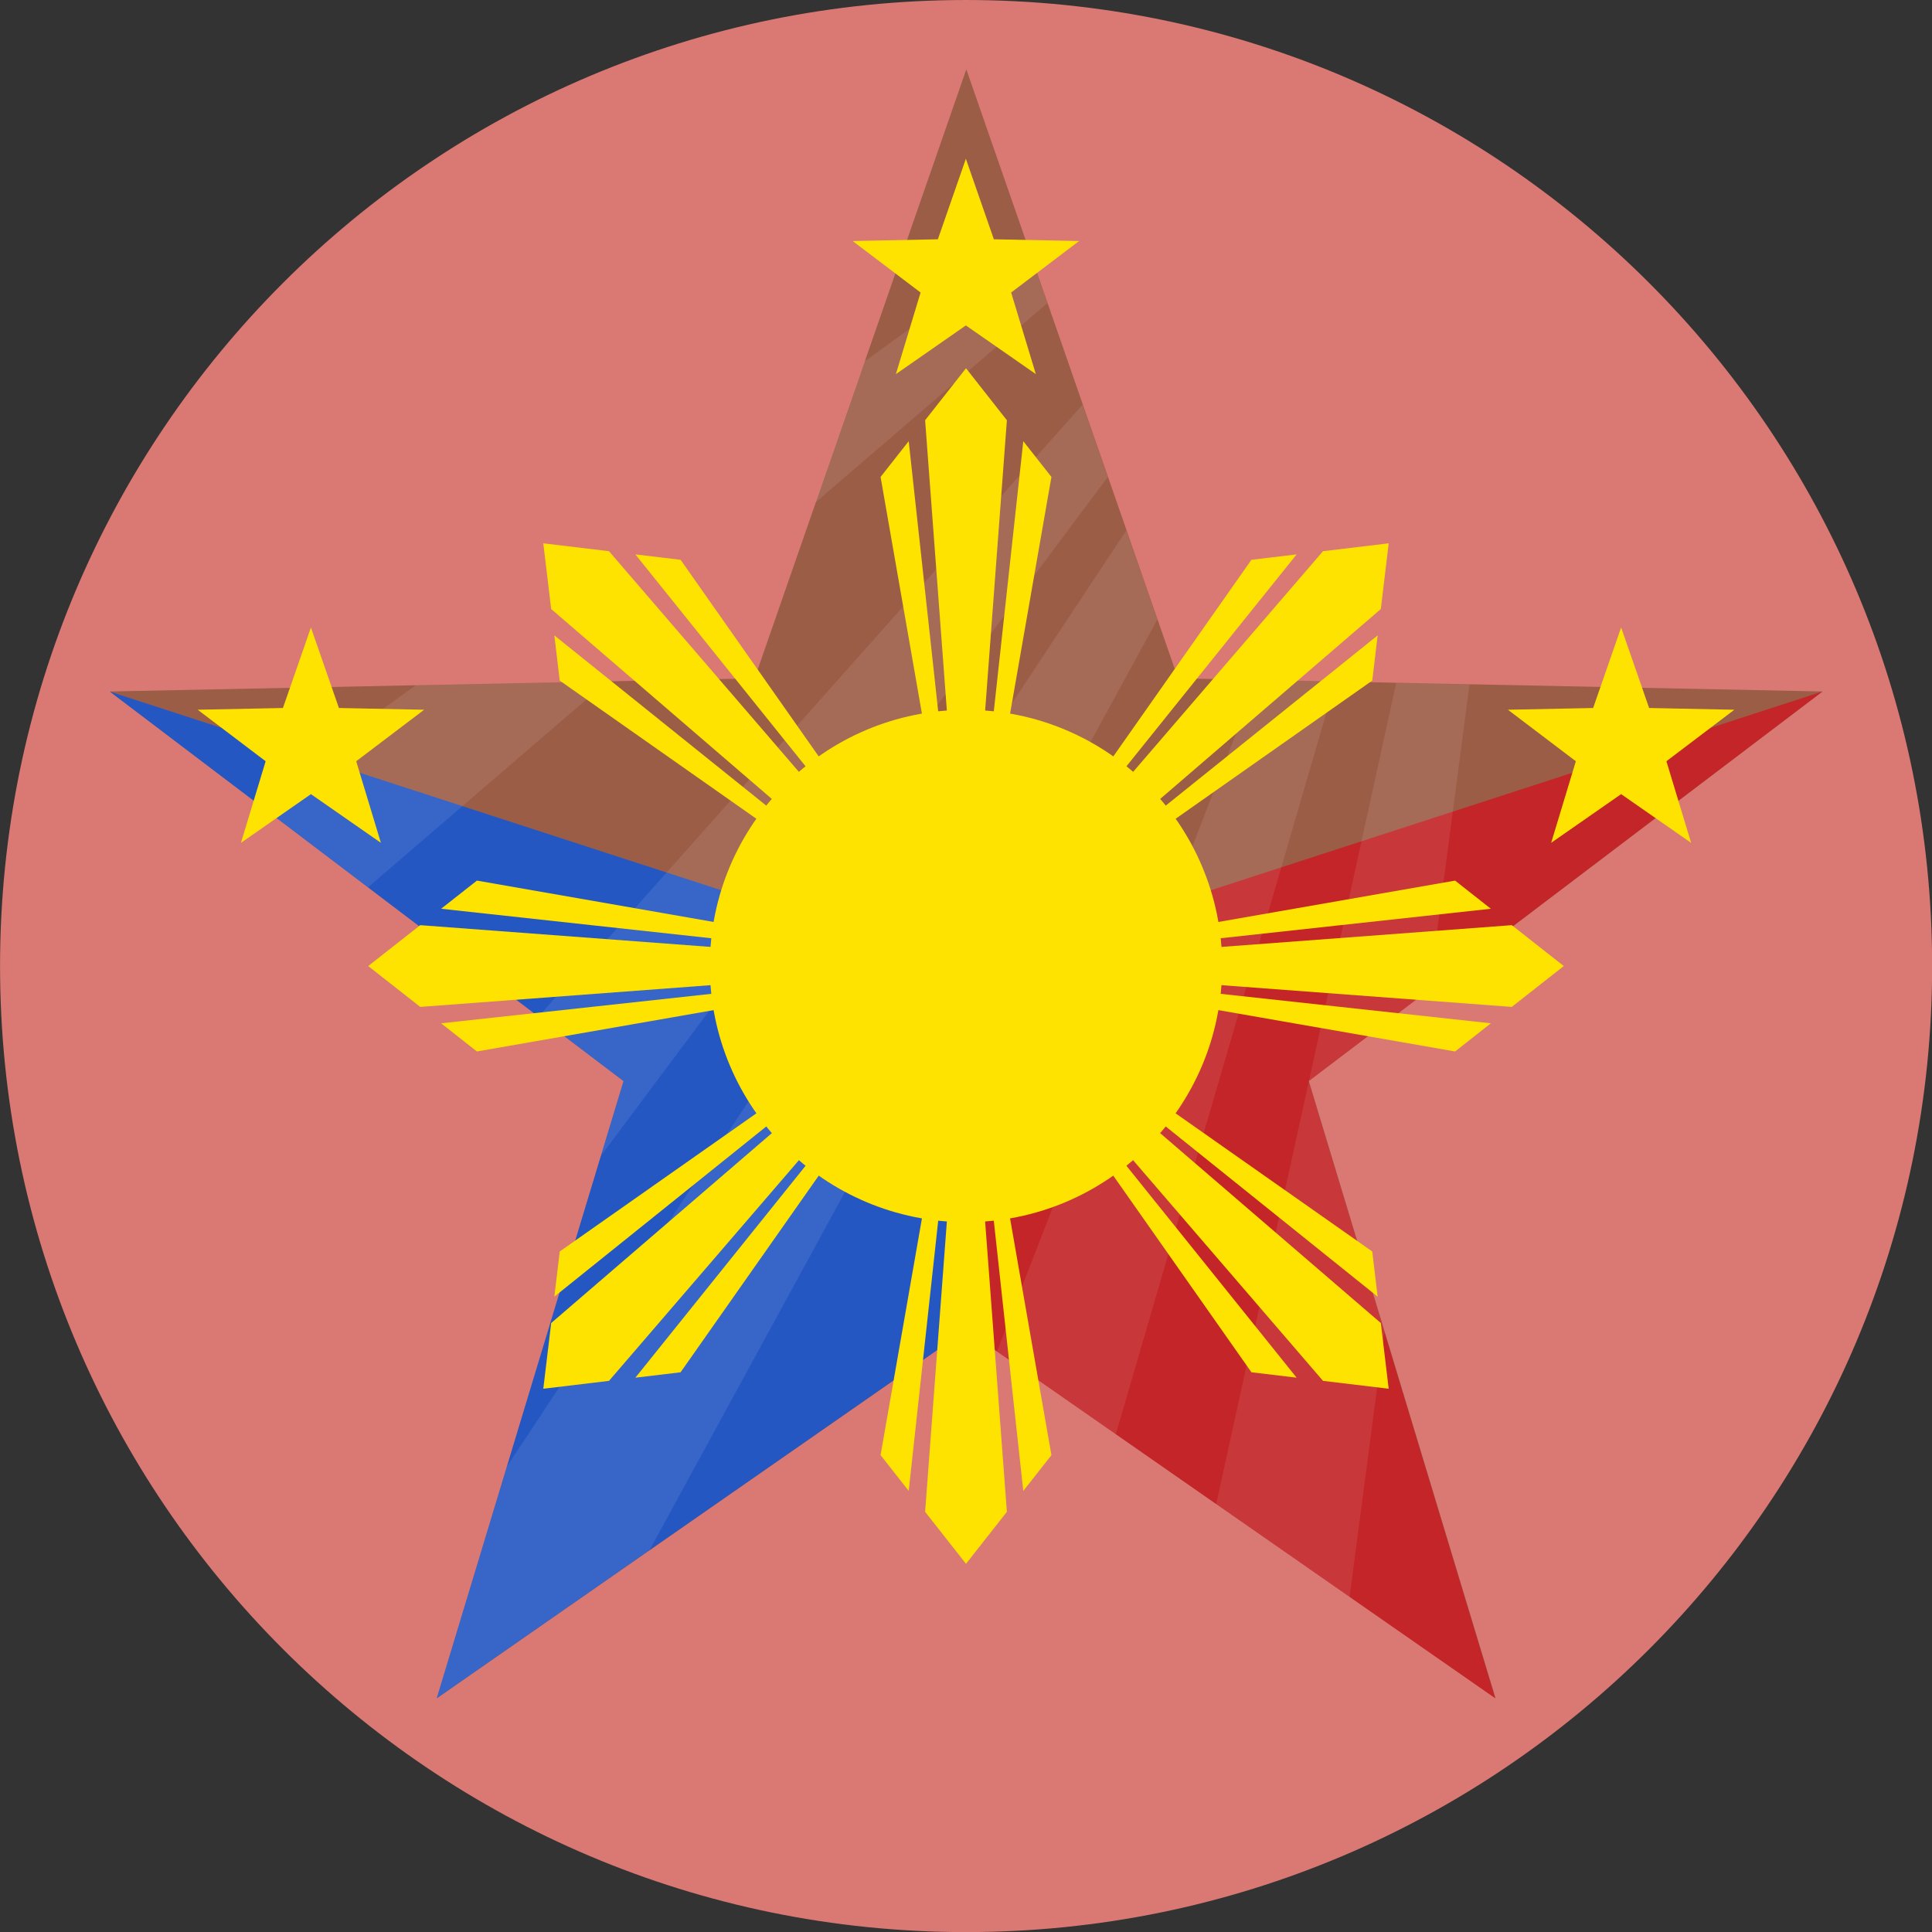 <?xml version="1.0" encoding="UTF-8" standalone="no"?>
<!-- Created with Inkscape (http://www.inkscape.org/) -->
<svg
    xmlns:inkscape="http://www.inkscape.org/namespaces/inkscape"
    xmlns:rdf="http://www.w3.org/1999/02/22-rdf-syntax-ns#"
    xmlns="http://www.w3.org/2000/svg"
    xmlns:cc="http://creativecommons.org/ns#"
    xmlns:dc="http://purl.org/dc/elements/1.1/"
    xmlns:sodipodi="http://sodipodi.sourceforge.net/DTD/sodipodi-0.dtd"
    id="svg2"
    sodipodi:docname="_svgclean2.svg"
    viewBox="0 0 724 724"
    version="1.1"
    inkscape:version="0.48.3.1 r9886"
  >
  <rect x="0" y="0" width="724" height="724" fill="#333333" stroke="none"/>
  <sodipodi:namedview
      id="base"
      bordercolor="#666666"
      inkscape:pageshadow="2"
      inkscape:window-y="139"
      fit-margin-left="0"
      pagecolor="#ffffff"
      inkscape:window-height="768"
      inkscape:window-maximized="0"
      inkscape:zoom="0.35355339"
      inkscape:window-x="974"
      showgrid="false"
      borderopacity="1.0"
      inkscape:current-layer="layer1"
      inkscape:cx="382.93449"
      inkscape:cy="-239.48329"
      fit-margin-top="0"
      fit-margin-right="0"
      fit-margin-bottom="0"
      inkscape:window-width="1024"
      inkscape:pageopacity="0.0"
      inkscape:document-units="px"
    >
    <inkscape:grid
        id="grid3755"
        originy="-1214.336px"
        enabled="true"
        originx="138.013px"
        visible="true"
        snapvisiblegridlinesonly="true"
        type="xygrid"
        empspacing="4"
    />
  </sodipodi:namedview
  >
  <g
      id="layer1"
      inkscape:label="Layer 1"
      inkscape:groupmode="layer"
      transform="translate(138 45.638)"
    >
    <path
        id="path3983"
        sodipodi:rx="96"
        sodipodi:ry="96"
        style="fill:#da7973"
        sodipodi:type="arc"
        d="m320 172.36c0 53.019-42.981 96-96 96s-96-42.981-96-96 42.981-96 96-96 96 42.981 96 96z"
        transform="matrix(3.771 0 0 3.771 -620.67 -333.59)"
        sodipodi:cy="172.36218"
        sodipodi:cx="224"
    />
    <path
        id="path3963"
        style="fill:#9c5d47"
        sodipodi:type="star"
        d="m224.01-3.663 15.047 43.289 45.82 0.934-36.521 27.688 13.271 43.866-37.618-26.177-37.618 26.177 13.271-43.866-36.521-27.688 45.82-0.934z"
        sodipodi:r1="64"
        inkscape:flatsided="false"
        transform="matrix(-5.272 0 0 5.272 1405.1 -.348)"
        sodipodi:arg2="-0.94247777"
        sodipodi:arg1="-1.5707963"
        inkscape:randomized="0"
        sodipodi:cy="60.336544"
        sodipodi:cx="224.01279"
        inkscape:rounded="0"
        sodipodi:r2="25.6"
        sodipodi:sides="5"
    />
    <path
        id="path3975"
        style="fill:#c32528"
        inkscape:connector-curvature="0"
        d="m544.94 213.5-320.94 104.28v134.97l198.34 138.03-69.96-231.28 192.56-146z"
    />
    <path
        id="path3972"
        style="fill:#2557c3"
        inkscape:connector-curvature="0"
        d="m-96.906 213.5 192.56 146-70 231.28l198.35-138.03v-134.97l-320.91-104.28z"
    />
    <path
        id="path3985"
        style="fill:#ffffff;fill-opacity:.086"
        inkscape:connector-curvature="0"
        d="m384.78 91.531-60.812 43.906-18.375 52.844 86.875-74.688-7.688-22.062zm20.91 60.089-203.88 229.35 31.85 24.15-8.44 27.94 189.9-254.28-9.43-27.16zm16.375 47.156-232.12 350.81-26.281 86.812 79.719-55.469 190.31-348.78-11.625-33.375zm48.906 56.031-97.375 251.66 44.531 31 82.344-282.03-29.5-0.625zm-243.34 0.531-71.844 1.469-60.344 43.562 42.438 32.156 89.75-77.188zm295.59 0.562l-32.69 149.1 45.125-34.188 15.031-114.34-27.469-0.562zm-32.78 149.48-34.69 158.28l50 34.781 13.062-99.344-28.375-93.719z"
        transform="translate(-138 -45.638)"
    />
    <path
        id="path3757"
        sodipodi:rx="96"
        sodipodi:ry="96"
        style="fill:#ffe300"
        sodipodi:type="arc"
        d="m320 172.36c0 53.019-42.981 96-96 96s-96-42.981-96-96 42.981-96 96-96 96 42.981 96 96z"
        transform="translate(0 144)"
        sodipodi:cy="172.36218"
        sodipodi:cx="224"
    />
    <path
        id="path3759"
        style="fill:#ffe300"
        inkscape:connector-curvature="0"
        d="m224 92.362-15.32 19.488 15.32 204.53 15.32-204.53-15.32-19.488zm0 224.02 32.01-183.29-10.54-13.4-21.47 196.69zl-21.47-196.69-10.54 13.4 32.01 183.29z"
        inkscape:transform-center-y="-112.00641"
    />
    <path
        id="path3944"
        style="fill:#ffe300"
        d="m382.4 157.97-24.61 2.95-133.79 155.46 155.45-133.79 2.95-24.62zm-158.4 158.41 152.24-106.97 2.02-16.93-154.26 123.9zl123.9-154.26-16.935 2.021-106.96 152.24z"
        inkscape:transform-center-x="-79.20049"
        inkscape:transform-center-y="-79.200491"
        inkscape:connector-curvature="0"
    />
    <path
        id="path3946"
        inkscape:transform-center-x="-112.00641"
        d="m448.01 316.38-19.49-15.32-204.52 15.32 204.52 15.31 19.49-15.31zm-224.01 0 183.28 32.01 13.41-10.55-196.69-21.46zl196.69-21.47-13.41-10.55-183.28 32.02z"
        style="fill:#ffe300"
        inkscape:connector-curvature="0"
    />
    <path
        id="path3948"
        style="fill:#ffe300"
        d="m382.4 474.78-2.95-24.62-155.45-133.78l133.79 155.45 24.613 2.949zm-158.4-158.4 106.96 152.23 16.94 2.02-123.9-154.25zl154.26 123.9-2.021-16.935-152.24-106.96z"
        inkscape:transform-center-x="-79.20049"
        inkscape:transform-center-y="79.200489"
        inkscape:connector-curvature="0"
    />
    <path
        id="path3950"
        d="m224 540.39 15.32-19.49-15.32-204.52-15.32 204.52 15.32 19.49zm0-224.01-32.01 183.28 10.54 13.4 21.47-196.68zl21.467 196.69 10.546-13.404-32.02-183.29z"
        style="fill:#ffe300"
        inkscape:transform-center-y="112.00641"
        inkscape:connector-curvature="0"
    />
    <path
        id="path3952"
        style="fill:#ffe300"
        d="m65.599 474.78 24.613-2.95 133.79-155.45-155.45 133.78-2.951 24.62zm158.4-158.4-152.24 106.96-2.018 16.93 154.26-123.89zl-123.9 154.26 16.935-2.021 106.96-152.24z"
        inkscape:transform-center-x="79.20049"
        inkscape:transform-center-y="79.200489"
        inkscape:connector-curvature="0"
    />
    <path
        id="path3954"
        inkscape:transform-center-x="112.00641"
        inkscape:connector-curvature="0"
        style="fill:#ffe300"
        d="m-0.013 316.38 19.49 15.31 204.52-15.31-204.52-15.32-19.493 15.32zm224.01 0-183.28-32.02-13.407 10.55 196.69 21.47zl-196.69 21.46 13.407 10.55 183.28-32.01z"
    />
    <path
        id="path3956"
        style="fill:#ffe300"
        d="m65.599 157.97 2.949 24.62 155.45 133.79-133.79-155.46-24.611-2.95zm158.4 158.41-106.96-152.24-16.94-2.02 123.9 154.26zl-154.26-123.9 2.023 16.93 152.24 106.97z"
        inkscape:transform-center-x="79.20049"
        inkscape:transform-center-y="-79.200491"
        inkscape:connector-curvature="0"
    />
    <path
        id="path3961"
        style="fill:#ffe300"
        sodipodi:type="star"
        sodipodi:sides="5"
        sodipodi:r1="64"
        sodipodi:r2="25.6"
        sodipodi:arg1="-1.5707963"
        sodipodi:arg2="-0.94247777"
        transform="matrix(.697 0 0 .697 67.815 16.416)"
        inkscape:randomized="0"
        sodipodi:cy="60.336544"
        sodipodi:cx="224.01279"
        inkscape:rounded="0"
        inkscape:flatsided="false"
        d="m224.01-3.663 15.047 43.289 45.82 0.934-36.521 27.688 13.271 43.866-37.618-26.177-37.618 26.177 13.271-43.866-36.521-27.688 45.82-0.934z"
    />
    <path
        id="path3965"
        style="fill:#ffe300"
        sodipodi:type="star"
        d="m224.01-3.663 15.047 43.289 45.82 0.934-36.521 27.688 13.271 43.866-37.618-26.177-37.618 26.177 13.271-43.866-36.521-27.688 45.82-0.934z"
        sodipodi:r1="64"
        inkscape:flatsided="false"
        transform="matrix(.697 0 0 .697 313.37 192.06)"
        sodipodi:arg2="-0.94247777"
        sodipodi:arg1="-1.5707963"
        inkscape:randomized="0"
        sodipodi:cy="60.336544"
        sodipodi:cx="224.01279"
        inkscape:rounded="0"
        sodipodi:r2="25.6"
        sodipodi:sides="5"
    />
    <path
        id="path3967"
        style="fill:#ffe300"
        sodipodi:type="star"
        sodipodi:sides="5"
        sodipodi:r1="64"
        sodipodi:r2="25.6"
        sodipodi:arg1="-1.5707963"
        sodipodi:arg2="-0.94247777"
        transform="matrix(-.697 0 0 .697 134.65 192.06)"
        inkscape:randomized="0"
        sodipodi:cy="60.336544"
        sodipodi:cx="224.01279"
        inkscape:rounded="0"
        inkscape:flatsided="false"
        d="m224.01-3.663 15.047 43.289 45.82 0.934-36.521 27.688 13.271 43.866-37.618-26.177-37.618 26.177 13.271-43.866-36.521-27.688 45.82-0.934z"
    />
  </g
  >
</svg
>
